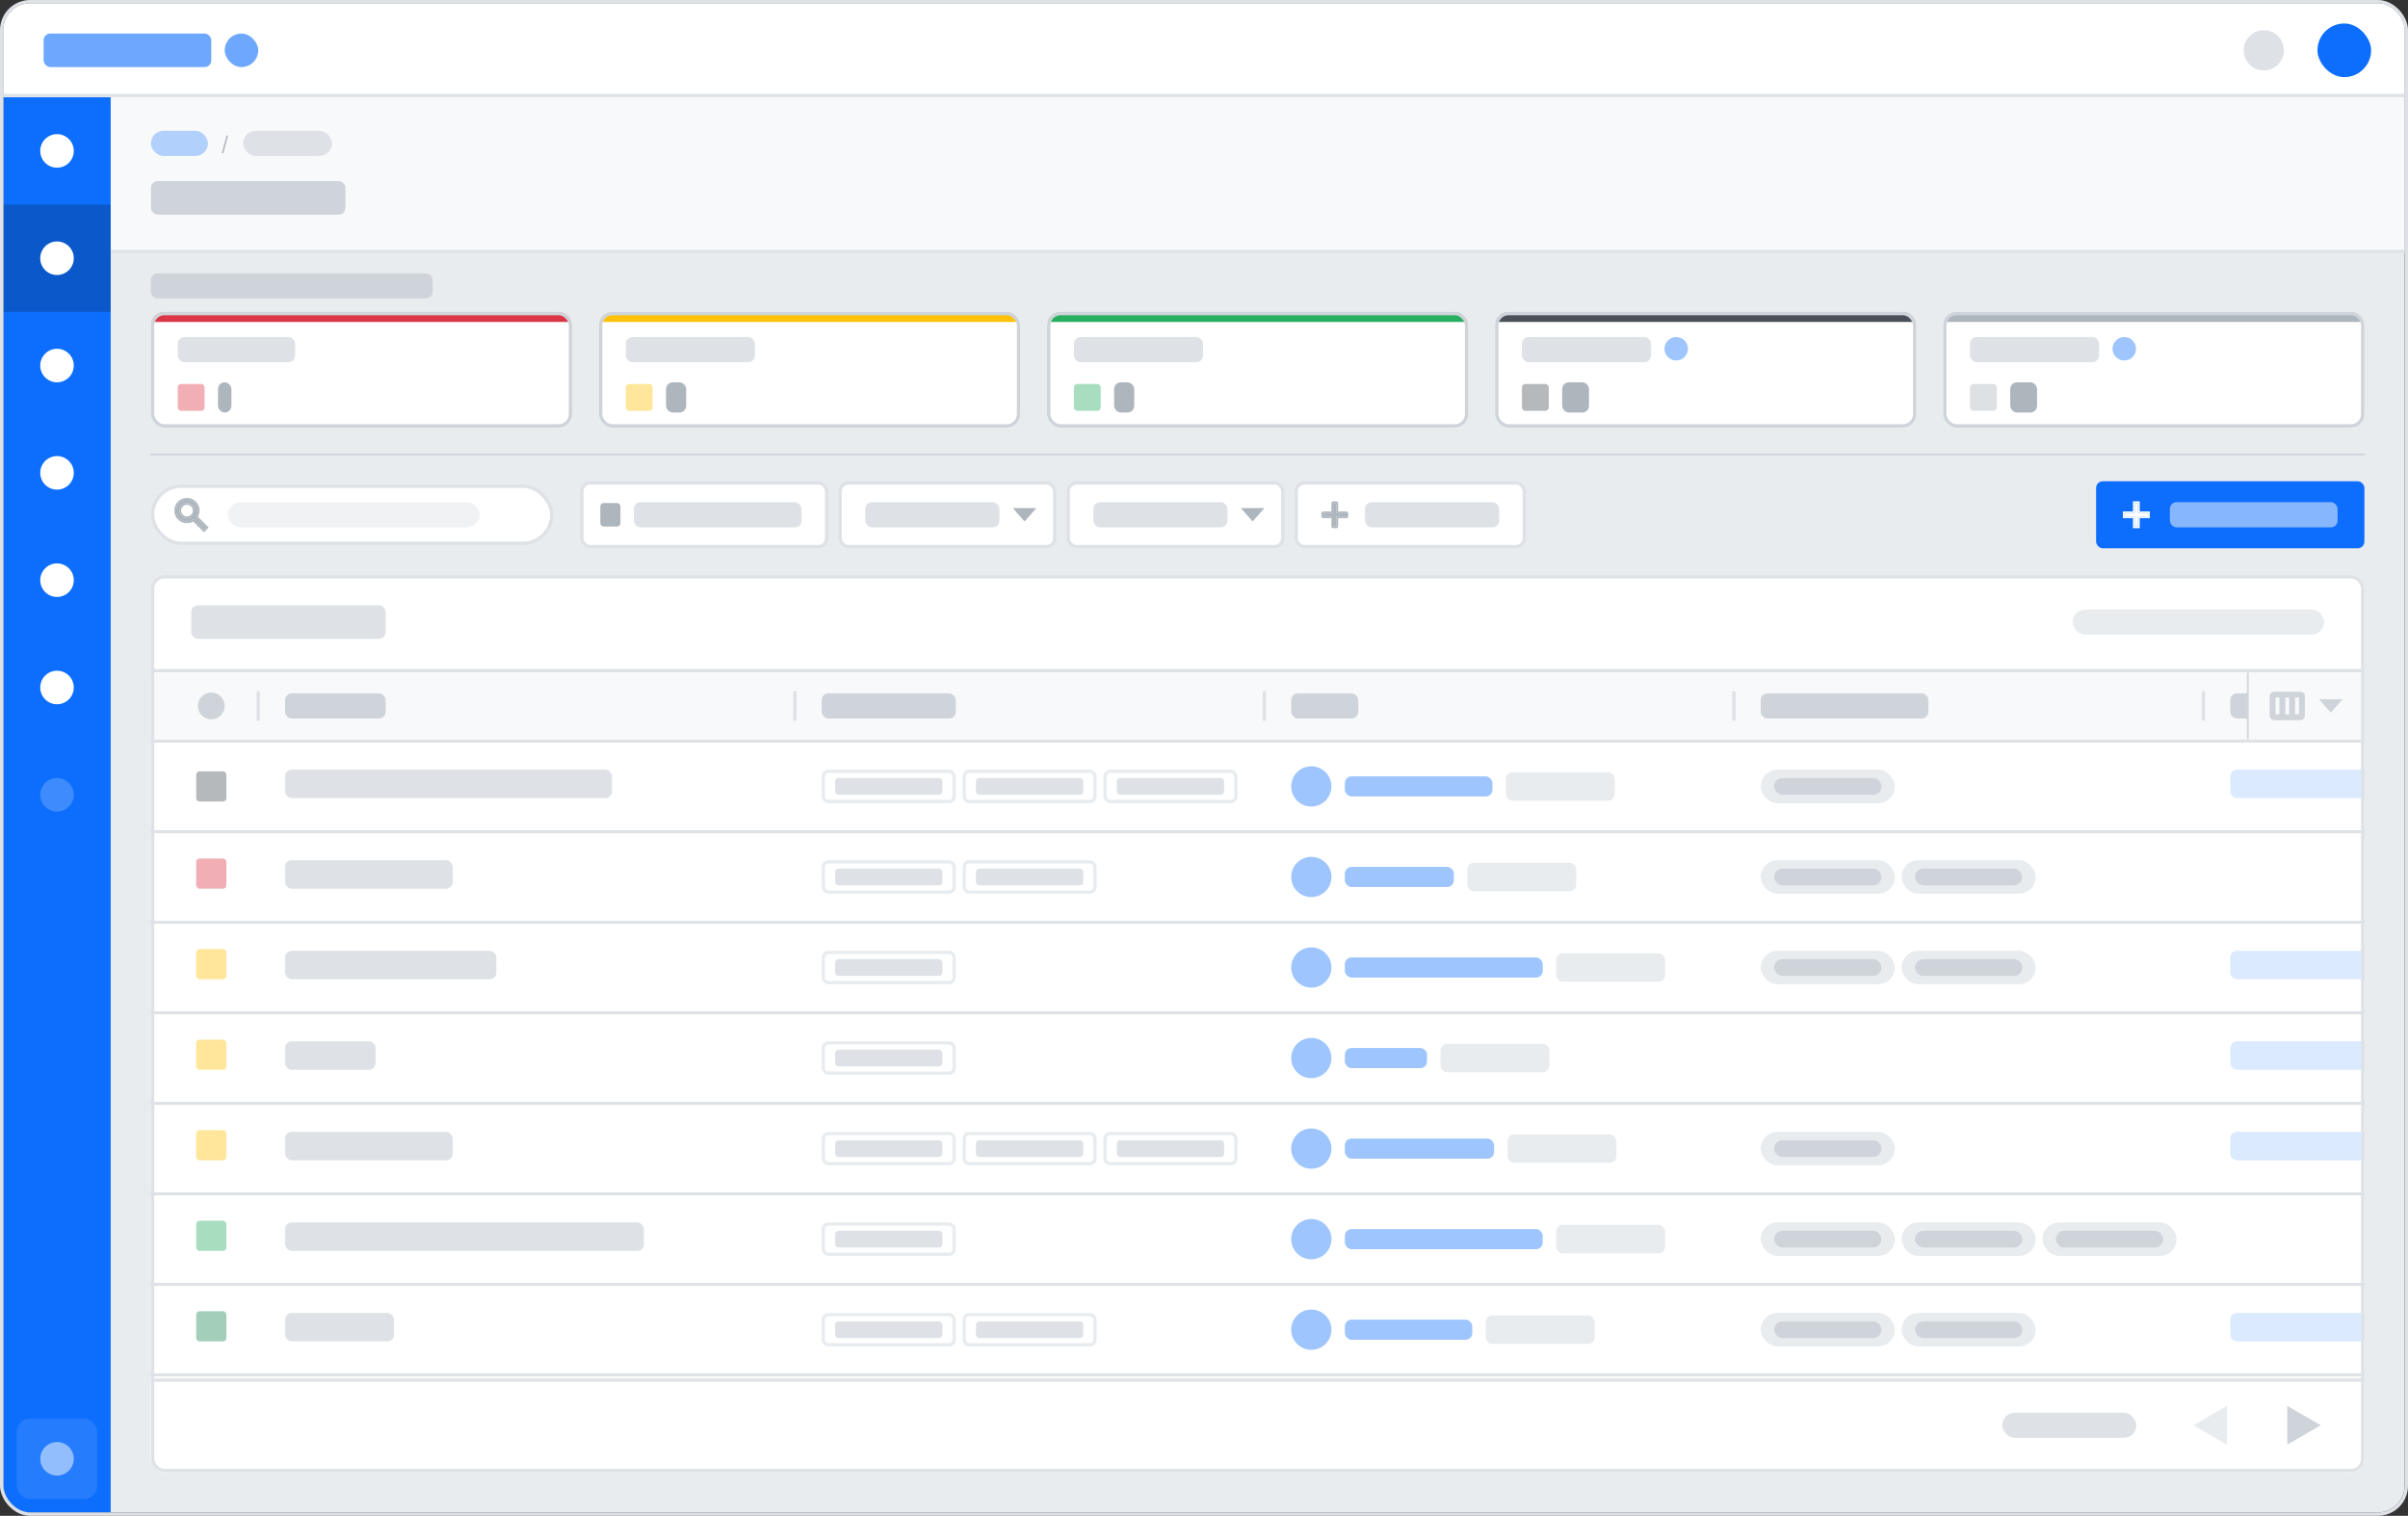 <svg xmlns="http://www.w3.org/2000/svg" width="1436" height="904" viewBox="0 0 1436 904" fill="none"><rect x="0" y="0" width="1436" height="904" fill="#333333" stroke="none"/><g clip-path="url(#clip0_72_10417)"><rect x="2" y="2" width="1432" height="900" rx="16" fill="#E9ECEF"></rect><mask id="path-3-inside-1_72_10417" fill="white"><path d="M2 2H1434V58H2V2Z"></path></mask><path d="M2 2H1434V58H2V2Z" fill="white"></path><path d="M1434 56H2V60H1434V56Z" fill="#DEE2E6" mask="url(#path-3-inside-1_72_10417)"></path><g opacity="0.6"><rect x="26" y="20" width="100" height="20" rx="4" fill="#0D6EFD"></rect><rect x="134" y="20" width="20" height="20" rx="10" fill="#0D6EFD"></rect></g><circle cx="1350" cy="30" r="12" fill="#DEE2E6"></circle><rect x="1378" y="14" width="40" height="32" rx="4" fill="white"></rect><rect x="1382" y="14" width="32" height="32" rx="16" fill="#0D6EFD"></rect><g clip-path="url(#clip1_72_10417)"><rect x="90" y="343" width="1320" height="535" rx="8" fill="#DEE2E6"></rect><rect width="1320" height="56" transform="translate(90 343)" fill="white"></rect><rect x="114" y="361" width="116" height="20" rx="4" fill="#DEE2E6"></rect><rect x="1236" y="363.5" width="150" height="15" rx="7.5" fill="#E9ECEF"></rect><rect width="1250" height="40" transform="translate(90 401)" fill="#F8F9FA"></rect><rect width="64" height="40" transform="translate(90 401)" fill="#F8F9FA"></rect><circle cx="126" cy="421" r="8" fill="#CED4DA"></circle><rect width="320" height="40" transform="translate(154 401)" fill="#F8F9FA"></rect><path d="M154 413L154 429" stroke="#DEE2E6" stroke-width="2" stroke-linecap="round"></path><rect x="170" y="413.5" width="60" height="15" rx="4" fill="#CED4DA"></rect><rect width="280" height="40" transform="translate(474 401)" fill="#F8F9FA"></rect><path d="M474 413L474 429" stroke="#DEE2E6" stroke-width="2" stroke-linecap="round"></path><rect x="490" y="413.5" width="80" height="15" rx="4" fill="#CED4DA"></rect><rect width="280" height="40" transform="translate(754 401)" fill="#F8F9FA"></rect><path d="M754 413L754 429" stroke="#DEE2E6" stroke-width="2" stroke-linecap="round"></path><rect x="770" y="413.5" width="40" height="15" rx="4" fill="#CED4DA"></rect><rect width="280" height="40" transform="translate(1034 401)" fill="#F8F9FA"></rect><path d="M1034 413L1034 429" stroke="#DEE2E6" stroke-width="2" stroke-linecap="round"></path><rect x="1050" y="413.5" width="100" height="15" rx="4" fill="#CED4DA"></rect><rect width="280" height="40" transform="translate(1314 401)" fill="#F8F9FA"></rect><path d="M1314 413L1314 429" stroke="#DEE2E6" stroke-width="2" stroke-linecap="round"></path><rect x="1330" y="413.5" width="53" height="15" rx="4" fill="#CED4DA"></rect><g clip-path="url(#clip2_72_10417)"><mask id="path-25-inside-2_72_10417" fill="white"><path d="M1340 401H1410V441H1340V401Z"></path></mask><path d="M1340 401H1410V441H1340V401Z" fill="#F8F9FA"></path><path d="M1340 413L1340 429" stroke="#CED4DA" stroke-linecap="round"></path><mask id="mask0_72_10417" style="mask-type:alpha" maskUnits="userSpaceOnUse" x="1352" y="409" width="24" height="24"><rect x="1352" y="409" width="24" height="24" fill="#D9D9D9"></rect></mask><g mask="url(#mask0_72_10417)"><path d="M1359.84 415.5V426.5H1356.5V415.5H1359.84ZM1365.66 415.5V426.5H1362.34V415.5H1365.66ZM1371.5 415.5V426.5H1368.16V415.5H1371.5ZM1354.67 428.329C1355.12 428.774 1355.67 429 1356.31 429H1371.69C1372.33 429 1372.88 428.774 1373.33 428.329C1373.77 427.883 1374 427.327 1374 426.692V415.308C1374 414.673 1373.77 414.117 1373.33 413.671C1372.88 413.226 1372.33 413 1371.69 413H1356.31C1355.67 413 1355.12 413.226 1354.67 413.671C1354.23 414.117 1354 414.673 1354 415.308V426.692C1354 427.327 1354.23 427.883 1354.67 428.329Z" fill="#CED4DA" stroke="#CED4DA"></path></g><path d="M1390 425L1383 417L1397 417L1390 425Z" fill="#CED4DA"></path></g><path d="M1341 441V401H1339V441H1341Z" fill="#CED4DA" mask="url(#path-25-inside-2_72_10417)"></path><rect width="1320" height="52" transform="translate(90 443)" fill="white"></rect><rect width="64" height="52" transform="translate(90 443)" fill="white"></rect><rect opacity="0.4" x="117" y="460" width="18" height="18" rx="2" fill="#495057"></rect><rect width="320" height="52" transform="translate(154 443)" fill="white"></rect><rect x="170" y="459" width="195" height="17" rx="4" fill="#DEE2E6"></rect><rect width="280" height="52" transform="translate(474 443)" fill="white"></rect><rect x="491" y="460" width="78" height="18" rx="3" stroke="#E9ECEF" stroke-width="2"></rect><rect x="498" y="464" width="64" height="10" rx="2" fill="#DEE2E6"></rect><rect x="575" y="460" width="78" height="18" rx="3" stroke="#E9ECEF" stroke-width="2"></rect><rect x="582" y="464" width="64" height="10" rx="2" fill="#DEE2E6"></rect><rect x="659" y="460" width="78" height="18" rx="3" stroke="#E9ECEF" stroke-width="2"></rect><rect x="666" y="464" width="64" height="10" rx="2" fill="#DEE2E6"></rect><rect width="280" height="52" transform="translate(754 443)" fill="white"></rect><circle opacity="0.4" cx="782" cy="469" r="12" fill="#0D6EFD"></circle><rect opacity="0.4" x="802" y="463" width="88" height="12" rx="4" fill="#0D6EFD"></rect><rect x="898" y="460.5" width="65" height="17" rx="4" fill="#E9ECEF"></rect><rect width="280" height="52" transform="translate(1034 443)" fill="white"></rect><rect x="1050" y="459" width="80" height="20" rx="10" fill="#E9ECEF"></rect><rect x="1058" y="464" width="64" height="10" rx="5" fill="#CED4DA"></rect><rect width="280" height="52" transform="translate(1314 443)" fill="white"></rect><rect opacity="0.3" x="1330" y="459" width="100" height="17" rx="4" fill="#86B7FE"></rect><rect width="1320" height="52" transform="translate(90 497)" fill="white"></rect><rect width="64" height="52" transform="translate(90 497)" fill="white"></rect><rect opacity="0.4" x="117" y="512" width="18" height="18" rx="2" fill="#DC3545"></rect><rect width="320" height="52" transform="translate(154 497)" fill="white"></rect><rect x="170" y="513" width="100" height="17" rx="4" fill="#DEE2E6"></rect><rect width="280" height="52" transform="translate(474 497)" fill="white"></rect><rect x="491" y="514" width="78" height="18" rx="3" stroke="#E9ECEF" stroke-width="2"></rect><rect x="498" y="518" width="64" height="10" rx="2" fill="#DEE2E6"></rect><rect x="575" y="514" width="78" height="18" rx="3" stroke="#E9ECEF" stroke-width="2"></rect><rect x="582" y="518" width="64" height="10" rx="2" fill="#DEE2E6"></rect><rect width="280" height="52" transform="translate(754 497)" fill="white"></rect><circle opacity="0.4" cx="782" cy="523" r="12" fill="#0D6EFD"></circle><rect opacity="0.4" x="802" y="517" width="65" height="12" rx="4" fill="#0D6EFD"></rect><rect x="875" y="514.5" width="65" height="17" rx="4" fill="#E9ECEF"></rect><rect width="280" height="52" transform="translate(1034 497)" fill="white"></rect><rect x="1050" y="513" width="80" height="20" rx="10" fill="#E9ECEF"></rect><rect x="1058" y="518" width="64" height="10" rx="5" fill="#CED4DA"></rect><rect x="1134" y="513" width="80" height="20" rx="10" fill="#E9ECEF"></rect><rect x="1142" y="518" width="64" height="10" rx="5" fill="#CED4DA"></rect><rect width="280" height="52" transform="translate(1314 497)" fill="white"></rect><rect width="1320" height="52" transform="translate(90 551)" fill="white"></rect><rect width="64" height="52" transform="translate(90 551)" fill="white"></rect><rect opacity="0.4" x="117" y="566" width="18" height="18" rx="2" fill="#FFC107"></rect><rect width="320" height="52" transform="translate(154 551)" fill="white"></rect><rect x="170" y="567" width="126" height="17" rx="4" fill="#DEE2E6"></rect><rect width="280" height="52" transform="translate(474 551)" fill="white"></rect><rect x="491" y="568" width="78" height="18" rx="3" stroke="#E9ECEF" stroke-width="2"></rect><rect x="498" y="572" width="64" height="10" rx="2" fill="#DEE2E6"></rect><rect width="280" height="52" transform="translate(754 551)" fill="white"></rect><circle opacity="0.4" cx="782" cy="577" r="12" fill="#0D6EFD"></circle><rect opacity="0.4" x="802" y="571" width="118" height="12" rx="4" fill="#0D6EFD"></rect><rect x="928" y="568.5" width="65" height="17" rx="4" fill="#E9ECEF"></rect><rect width="280" height="52" transform="translate(1034 551)" fill="white"></rect><rect x="1050" y="567" width="80" height="20" rx="10" fill="#E9ECEF"></rect><rect x="1058" y="572" width="64" height="10" rx="5" fill="#CED4DA"></rect><rect x="1134" y="567" width="80" height="20" rx="10" fill="#E9ECEF"></rect><rect x="1142" y="572" width="64" height="10" rx="5" fill="#CED4DA"></rect><rect width="280" height="52" transform="translate(1314 551)" fill="white"></rect><rect opacity="0.3" x="1330" y="567" width="100" height="17" rx="4" fill="#86B7FE"></rect><rect width="1320" height="52" transform="translate(90 605)" fill="white"></rect><rect width="64" height="52" transform="translate(90 605)" fill="white"></rect><rect opacity="0.4" x="117" y="620" width="18" height="18" rx="2" fill="#FFC107"></rect><rect width="320" height="52" transform="translate(154 605)" fill="white"></rect><rect x="170" y="621" width="54" height="17" rx="4" fill="#DEE2E6"></rect><rect width="280" height="52" transform="translate(474 605)" fill="white"></rect><rect x="491" y="622" width="78" height="18" rx="3" stroke="#E9ECEF" stroke-width="2"></rect><rect x="498" y="626" width="64" height="10" rx="2" fill="#DEE2E6"></rect><rect width="280" height="52" transform="translate(754 605)" fill="white"></rect><circle opacity="0.4" cx="782" cy="631" r="12" fill="#0D6EFD"></circle><rect opacity="0.4" x="802" y="625" width="49" height="12" rx="4" fill="#0D6EFD"></rect><rect x="859" y="622.5" width="65" height="17" rx="4" fill="#E9ECEF"></rect><rect width="280" height="52" transform="translate(1034 605)" fill="white"></rect><rect width="280" height="52" transform="translate(1314 605)" fill="white"></rect><rect opacity="0.3" x="1330" y="621" width="100" height="17" rx="4" fill="#86B7FE"></rect><rect width="1320" height="52" transform="translate(90 659)" fill="white"></rect><rect width="64" height="52" transform="translate(90 659)" fill="white"></rect><rect opacity="0.4" x="117" y="674" width="18" height="18" rx="2" fill="#FFC107"></rect><rect width="320" height="52" transform="translate(154 659)" fill="white"></rect><rect x="170" y="675" width="100" height="17" rx="4" fill="#DEE2E6"></rect><rect width="280" height="52" transform="translate(474 659)" fill="white"></rect><rect x="491" y="676" width="78" height="18" rx="3" stroke="#E9ECEF" stroke-width="2"></rect><rect x="498" y="680" width="64" height="10" rx="2" fill="#DEE2E6"></rect><rect x="575" y="676" width="78" height="18" rx="3" stroke="#E9ECEF" stroke-width="2"></rect><rect x="582" y="680" width="64" height="10" rx="2" fill="#DEE2E6"></rect><rect x="659" y="676" width="78" height="18" rx="3" stroke="#E9ECEF" stroke-width="2"></rect><rect x="666" y="680" width="64" height="10" rx="2" fill="#DEE2E6"></rect><rect width="280" height="52" transform="translate(754 659)" fill="white"></rect><circle opacity="0.4" cx="782" cy="685" r="12" fill="#0D6EFD"></circle><rect opacity="0.4" x="802" y="679" width="89" height="12" rx="4" fill="#0D6EFD"></rect><rect x="899" y="676.5" width="65" height="17" rx="4" fill="#E9ECEF"></rect><rect width="280" height="52" transform="translate(1034 659)" fill="white"></rect><rect x="1050" y="675" width="80" height="20" rx="10" fill="#E9ECEF"></rect><rect x="1058" y="680" width="64" height="10" rx="5" fill="#CED4DA"></rect><rect width="280" height="52" transform="translate(1314 659)" fill="white"></rect><rect opacity="0.3" x="1330" y="675" width="100" height="17" rx="4" fill="#86B7FE"></rect><rect width="1320" height="52" transform="translate(90 713)" fill="white"></rect><rect width="64" height="52" transform="translate(90 713)" fill="white"></rect><rect opacity="0.4" x="117" y="728" width="18" height="18" rx="2" fill="#27AE60"></rect><rect width="320" height="52" transform="translate(154 713)" fill="white"></rect><rect x="170" y="729" width="214" height="17" rx="4" fill="#DEE2E6"></rect><rect width="280" height="52" transform="translate(474 713)" fill="white"></rect><rect x="491" y="730" width="78" height="18" rx="3" stroke="#E9ECEF" stroke-width="2"></rect><rect x="498" y="734" width="64" height="10" rx="2" fill="#DEE2E6"></rect><rect width="280" height="52" transform="translate(754 713)" fill="white"></rect><circle opacity="0.4" cx="782" cy="739" r="12" fill="#0D6EFD"></circle><rect opacity="0.4" x="802" y="733" width="118" height="12" rx="4" fill="#0D6EFD"></rect><rect x="928" y="730.5" width="65" height="17" rx="4" fill="#E9ECEF"></rect><rect width="280" height="52" transform="translate(1034 713)" fill="white"></rect><rect x="1050" y="729" width="80" height="20" rx="10" fill="#E9ECEF"></rect><rect x="1058" y="734" width="64" height="10" rx="5" fill="#CED4DA"></rect><rect x="1134" y="729" width="80" height="20" rx="10" fill="#E9ECEF"></rect><rect x="1142" y="734" width="64" height="10" rx="5" fill="#CED4DA"></rect><rect x="1218" y="729" width="80" height="20" rx="10" fill="#E9ECEF"></rect><rect x="1226" y="734" width="64" height="10" rx="5" fill="#CED4DA"></rect><rect width="280" height="52" transform="translate(1314 713)" fill="white"></rect><rect width="1320" height="52" transform="translate(90 767)" fill="white"></rect><rect width="64" height="52" transform="translate(90 767)" fill="white"></rect><rect opacity="0.4" x="117" y="782" width="18" height="18" rx="2" fill="#198754"></rect><rect width="320" height="52" transform="translate(154 767)" fill="white"></rect><rect x="170" y="783" width="65" height="17" rx="4" fill="#DEE2E6"></rect><rect width="280" height="52" transform="translate(474 767)" fill="white"></rect><rect x="491" y="784" width="78" height="18" rx="3" stroke="#E9ECEF" stroke-width="2"></rect><rect x="498" y="788" width="64" height="10" rx="2" fill="#DEE2E6"></rect><rect x="575" y="784" width="78" height="18" rx="3" stroke="#E9ECEF" stroke-width="2"></rect><rect x="582" y="788" width="64" height="10" rx="2" fill="#DEE2E6"></rect><rect width="280" height="52" transform="translate(754 767)" fill="white"></rect><circle opacity="0.4" cx="782" cy="793" r="12" fill="#0D6EFD"></circle><rect opacity="0.4" x="802" y="787" width="76" height="12" rx="4" fill="#0D6EFD"></rect><rect x="886" y="784.5" width="65" height="17" rx="4" fill="#E9ECEF"></rect><rect width="280" height="52" transform="translate(1034 767)" fill="white"></rect><rect x="1050" y="783" width="80" height="20" rx="10" fill="#E9ECEF"></rect><rect x="1058" y="788" width="64" height="10" rx="5" fill="#CED4DA"></rect><rect x="1134" y="783" width="80" height="20" rx="10" fill="#E9ECEF"></rect><rect x="1142" y="788" width="64" height="10" rx="5" fill="#CED4DA"></rect><rect width="280" height="52" transform="translate(1314 767)" fill="white"></rect><rect opacity="0.3" x="1330" y="783" width="100" height="17" rx="4" fill="#86B7FE"></rect><rect width="1320" height="52" transform="translate(90 821)" fill="white"></rect><rect width="64" height="52" transform="translate(90 821)" fill="white"></rect><g opacity="0.4"><path d="M126 835L137.547 855H114.453L126 835Z" fill="#FFC107"></path></g><rect width="320" height="52" transform="translate(154 821)" fill="white"></rect><rect x="170" y="837" width="214" height="17" rx="4" fill="#DEE2E6"></rect><rect width="280" height="52" transform="translate(474 821)" fill="white"></rect><rect x="491" y="838" width="78" height="18" rx="3" stroke="#E9ECEF" stroke-width="2"></rect><rect x="498" y="842" width="64" height="10" rx="2" fill="#DEE2E6"></rect><rect x="575" y="838" width="78" height="18" rx="3" stroke="#E9ECEF" stroke-width="2"></rect><rect x="582" y="842" width="64" height="10" rx="2" fill="#DEE2E6"></rect><rect x="659" y="838" width="78" height="18" rx="3" stroke="#E9ECEF" stroke-width="2"></rect><rect x="666" y="842" width="64" height="10" rx="2" fill="#DEE2E6"></rect><rect width="280" height="52" transform="translate(754 821)" fill="white"></rect><rect x="770" y="837" width="65" height="17" rx="4" fill="#E9ECEF"></rect><rect width="280" height="52" transform="translate(1034 821)" fill="white"></rect><rect x="1050" y="837" width="80" height="20" rx="10" fill="#E9ECEF"></rect><rect x="1058" y="842" width="64" height="10" rx="5" fill="#CED4DA"></rect><rect width="280" height="52" transform="translate(1314 821)" fill="white"></rect><rect width="1320" height="52" transform="translate(90 875)" fill="white"></rect><rect width="64" height="52" transform="translate(90 875)" fill="white"></rect><rect width="320" height="52" transform="translate(154 875)" fill="white"></rect><rect width="280" height="52" transform="translate(474 875)" fill="white"></rect><rect width="280" height="52" transform="translate(754 875)" fill="white"></rect><rect width="280" height="52" transform="translate(1034 875)" fill="white"></rect><rect width="280" height="52" transform="translate(1314 875)" fill="white"></rect><mask id="path-130-inside-3_72_10417" fill="white"><path d="M90 822H1410V878H90V822Z"></path></mask><path d="M90 822H1410V878H90V822Z" fill="white"></path><path d="M90 824H1410V820H90V824Z" fill="#DEE2E6" mask="url(#path-130-inside-3_72_10417)"></path><rect x="1194" y="842.5" width="80" height="15" rx="7.5" fill="#DEE2E6"></rect><path d="M1308 850L1328 838.453L1328 861.547L1308 850Z" fill="#E9ECEF"></path><path d="M1384 850L1364 861.547L1364 838.453L1384 850Z" fill="#CED4DA"></path></g><rect x="91" y="344" width="1318" height="533" rx="7" stroke="#DEE2E6" stroke-width="2"></rect><rect x="91" y="290" width="238" height="34" rx="17" fill="white"></rect><rect x="91" y="290" width="238" height="34" rx="17" stroke="#DEE2E6" stroke-width="2"></rect><mask id="mask1_72_10417" style="mask-type:alpha" maskUnits="userSpaceOnUse" x="102" y="295" width="24" height="24"><rect x="102" y="295" width="24" height="24" fill="#D9D9D9"></rect></mask><g mask="url(#mask1_72_10417)"><path d="M121.6 316L115.3 309.7C114.8 310.1 114.225 310.417 113.575 310.65C112.925 310.883 112.233 311 111.5 311C109.683 311 108.146 310.371 106.888 309.113C105.629 307.854 105 306.317 105 304.5C105 302.683 105.629 301.146 106.888 299.887C108.146 298.629 109.683 298 111.5 298C113.317 298 114.854 298.629 116.113 299.887C117.371 301.146 118 302.683 118 304.5C118 305.233 117.883 305.925 117.65 306.575C117.417 307.225 117.1 307.8 116.7 308.3L123 314.6L121.6 316ZM111.5 309C112.75 309 113.813 308.563 114.688 307.688C115.563 306.813 116 305.75 116 304.5C116 303.25 115.563 302.187 114.688 301.312C113.813 300.437 112.75 300 111.5 300C110.25 300 109.187 300.437 108.312 301.312C107.437 302.187 107 303.25 107 304.5C107 305.75 107.437 306.813 108.312 307.688C109.187 308.563 110.25 309 111.5 309Z" fill="#ADB5BD"></path><path d="M121.246 316.354L121.6 316.707L121.954 316.354L123.354 314.954L123.707 314.6L123.354 314.246L117.358 308.251C117.67 307.795 117.924 307.292 118.121 306.744C118.375 306.036 118.5 305.287 118.5 304.5C118.5 302.554 117.821 300.888 116.467 299.534L116.466 299.533C115.112 298.179 113.446 297.5 111.5 297.5C109.554 297.5 107.888 298.179 106.534 299.533C105.18 300.888 104.5 302.554 104.5 304.5C104.5 306.446 105.18 308.112 106.534 309.467C107.888 310.821 109.554 311.5 111.5 311.5C112.287 311.5 113.036 311.375 113.744 311.121C114.292 310.924 114.795 310.67 115.251 310.358L121.246 316.354ZM114.334 307.334C113.554 308.114 112.619 308.5 111.5 308.5C110.381 308.5 109.446 308.114 108.665 307.334C107.886 306.554 107.5 305.619 107.5 304.5C107.5 303.381 107.886 302.446 108.666 301.666C109.446 300.886 110.381 300.5 111.5 300.5C112.619 300.5 113.554 300.886 114.334 301.665C115.114 302.446 115.5 303.381 115.5 304.5C115.5 305.619 115.114 306.554 114.334 307.334Z" stroke="#ADB5BD"></path></g><rect x="136" y="299.5" width="150" height="15" rx="7.5" fill="#F0F2F4"></rect><rect x="347" y="288" width="146" height="38" rx="5" fill="white"></rect><rect x="347" y="288" width="146" height="38" rx="5" stroke="#DEE2E6" stroke-width="2"></rect><rect x="358" y="300" width="12" height="14" rx="2" fill="#ADB5BD"></rect><rect x="378" y="299.5" width="100" height="15" rx="4" fill="#DEE2E6"></rect><rect x="501" y="288" width="128" height="38" rx="5" fill="white"></rect><rect x="501" y="288" width="128" height="38" rx="5" stroke="#DEE2E6" stroke-width="2"></rect><rect x="516" y="299.5" width="80" height="15" rx="4" fill="#DEE2E6"></rect><path d="M611 311L604 303L618 303L611 311Z" fill="#ADB5BD"></path><rect x="637" y="288" width="128" height="38" rx="5" fill="white"></rect><rect x="637" y="288" width="128" height="38" rx="5" stroke="#DEE2E6" stroke-width="2"></rect><rect x="652" y="299.5" width="80" height="15" rx="4" fill="#DEE2E6"></rect><path d="M747 311L740 303L754 303L747 311Z" fill="#ADB5BD"></path><rect x="773" y="288" width="136" height="38" rx="5" fill="white"></rect><rect x="773" y="288" width="136" height="38" rx="5" stroke="#DEE2E6" stroke-width="2"></rect><mask id="mask2_72_10417" style="mask-type:alpha" maskUnits="userSpaceOnUse" x="784" y="295" width="24" height="24"><rect x="784" y="295" width="24" height="24" fill="#D9D9D9"></rect></mask><g mask="url(#mask2_72_10417)"><path d="M795 314V308H789V306H795V300H797V306H803V308H797V314H795Z" fill="#ADB5BD"></path><path d="M794.5 314C794.5 314.276 794.724 314.5 795 314.5H797C797.276 314.5 797.5 314.276 797.5 314V308.5H803C803.276 308.5 803.5 308.276 803.5 308V306C803.5 305.724 803.276 305.5 803 305.5H797.5V300C797.5 299.724 797.276 299.5 797 299.5H795C794.724 299.5 794.5 299.724 794.5 300V305.5H789C788.724 305.5 788.5 305.724 788.5 306V308C788.5 308.276 788.724 308.5 789 308.5H794.5V314Z" stroke="#ADB5BD"></path></g><rect x="814" y="299.5" width="80" height="15" rx="4" fill="#DEE2E6"></rect><rect x="1250" y="287" width="160" height="40" rx="4" fill="#0D6EFD"></rect><mask id="mask3_72_10417" style="mask-type:alpha" maskUnits="userSpaceOnUse" x="1262" y="295" width="24" height="24"><rect x="1262" y="295" width="24" height="24" fill="#D9D9D9"></rect></mask><g mask="url(#mask3_72_10417)"><path d="M1273 314V308H1267V306H1273V300H1275V306H1281V308H1275V314H1273Z" fill="white"></path><path d="M1272.5 314V314.5H1273H1275H1275.5V314V308.5H1281H1281.5V308V306V305.5H1281H1275.5V300V299.5H1275H1273H1272.5V300V305.5H1267H1266.5V306V308V308.5H1267H1272.5V314Z" stroke="white"></path></g><rect opacity="0.5" x="1294" y="299.5" width="100" height="15" rx="4" fill="white"></rect><path d="M90 271H1410" stroke="#CED4DA" stroke-linecap="round"></path><rect x="90" y="163" width="168" height="15" rx="4" fill="#CED4DA"></rect><g clip-path="url(#clip3_72_10417)"><rect x="90" y="186" width="251.2" height="69" rx="8" fill="white"></rect><mask id="path-163-inside-4_72_10417" fill="white"><path d="M90 186H341.2V255H90V186Z"></path></mask><path d="M90 192H341.2V180H90V192Z" fill="#DC3545" mask="url(#path-163-inside-4_72_10417)"></path><rect x="106" y="201" width="70" height="15" rx="4" fill="#DEE2E6"></rect><rect opacity="0.4" x="106" y="229" width="16" height="16" rx="2" fill="#DC3545"></rect><rect x="130" y="228" width="8" height="18" rx="4" fill="#ADB5BD"></rect></g><rect x="91" y="187" width="249.2" height="67" rx="7" stroke="#CED4DA" stroke-width="2"></rect><g clip-path="url(#clip4_72_10417)"><rect x="357.2" y="186" width="251.2" height="69" rx="8" fill="white"></rect><mask id="path-170-inside-5_72_10417" fill="white"><path d="M357.2 186H608.4V255H357.2V186Z"></path></mask><path d="M357.2 192H608.4V180H357.2V192Z" fill="#FFC107" mask="url(#path-170-inside-5_72_10417)"></path><rect x="373.2" y="201" width="77" height="15" rx="4" fill="#DEE2E6"></rect><rect opacity="0.4" x="373.2" y="229" width="16" height="16" rx="2" fill="#FFC107"></rect><rect x="397.2" y="228" width="12" height="18" rx="4" fill="#ADB5BD"></rect></g><rect x="358.2" y="187" width="249.2" height="67" rx="7" stroke="#CED4DA" stroke-width="2"></rect><g clip-path="url(#clip5_72_10417)"><rect x="624.4" y="186" width="251.2" height="69" rx="8" fill="white"></rect><mask id="path-177-inside-6_72_10417" fill="white"><path d="M624.4 186H875.6V255H624.4V186Z"></path></mask><path d="M624.4 192H875.6V180H624.4V192Z" fill="#27AE60" mask="url(#path-177-inside-6_72_10417)"></path><rect x="640.4" y="201" width="77" height="15" rx="4" fill="#DEE2E6"></rect><rect opacity="0.4" x="640.4" y="229" width="16" height="16" rx="2" fill="#27AE60"></rect><rect x="664.4" y="228" width="12" height="18" rx="4" fill="#ADB5BD"></rect></g><rect x="625.4" y="187" width="249.2" height="67" rx="7" stroke="#CED4DA" stroke-width="2"></rect><g clip-path="url(#clip6_72_10417)"><rect x="891.6" y="186" width="251.2" height="69" rx="8" fill="white"></rect><mask id="path-184-inside-7_72_10417" fill="white"><path d="M891.6 186H1142.8V255H891.6V186Z"></path></mask><path d="M891.6 192H1142.8V180H891.6V192Z" fill="#495057" mask="url(#path-184-inside-7_72_10417)"></path><rect x="907.6" y="201" width="77" height="15" rx="4" fill="#DEE2E6"></rect><circle opacity="0.4" cx="999.6" cy="208" r="7" fill="#0D6EFD"></circle><rect opacity="0.4" x="907.6" y="229" width="16" height="16" rx="2" fill="#495057"></rect><rect x="931.6" y="228" width="16" height="18" rx="4" fill="#ADB5BD"></rect></g><rect x="892.6" y="187" width="249.2" height="67" rx="7" stroke="#CED4DA" stroke-width="2"></rect><g clip-path="url(#clip7_72_10417)"><rect x="1158.8" y="186" width="251.2" height="69" rx="8" fill="white"></rect><mask id="path-192-inside-8_72_10417" fill="white"><path d="M1158.8 186H1410V255H1158.8V186Z"></path></mask><path d="M1158.8 192H1410V180H1158.8V192Z" fill="#ADB5BD" mask="url(#path-192-inside-8_72_10417)"></path><rect x="1174.8" y="201" width="77" height="15" rx="4" fill="#DEE2E6"></rect><circle opacity="0.4" cx="1266.8" cy="208" r="7" fill="#0D6EFD"></circle><rect opacity="0.4" x="1174.8" y="229" width="16" height="16" rx="2" fill="#ADB5BD"></rect><rect x="1198.8" y="228" width="16" height="18" rx="4" fill="#ADB5BD"></rect></g><rect x="1159.8" y="187" width="249.2" height="67" rx="7" stroke="#CED4DA" stroke-width="2"></rect><mask id="path-198-inside-9_72_10417" fill="white"><path d="M66 58H1434V151H66V58Z"></path></mask><path d="M66 58H1434V151H66V58Z" fill="#F8F9FA"></path><path d="M1434 149H66V153H1434V149Z" fill="#DEE2E6" mask="url(#path-198-inside-9_72_10417)"></path><rect x="90" y="78" width="34" height="15" rx="7.5" fill="#0D6EFD" fill-opacity="0.3"></rect><path d="M136.006 80.864L133.193 91.312H132.273L135.085 80.864H136.006Z" fill="#ADB5BD"></path><rect x="145" y="78" width="53" height="15" rx="7.5" fill="#DEE2E6"></rect><rect x="90" y="108" width="116" height="20" rx="4" fill="#CED4DA"></rect><rect width="64" height="844" transform="translate(2 58)" fill="#0D6EFD"></rect><mask id="mask4_72_10417" style="mask-type:alpha" maskUnits="userSpaceOnUse" x="22" y="78" width="24" height="24"><rect x="22" y="78" width="24" height="24" fill="#D9D9D9"></rect></mask><g mask="url(#mask4_72_10417)"><path d="M34 100C32.617 100 31.317 99.737 30.1 99.213C28.883 98.688 27.825 97.975 26.925 97.075C26.025 96.175 25.312 95.117 24.788 93.9C24.262 92.683 24 91.383 24 90C24 88.617 24.262 87.317 24.788 86.1C25.312 84.883 26.025 83.825 26.925 82.925C27.825 82.025 28.883 81.312 30.1 80.787C31.317 80.263 32.617 80 34 80C35.383 80 36.683 80.263 37.9 80.787C39.117 81.312 40.175 82.025 41.075 82.925C41.975 83.825 42.688 84.883 43.212 86.1C43.737 87.317 44 88.617 44 90C44 91.383 43.737 92.683 43.212 93.9C42.688 95.117 41.975 96.175 41.075 97.075C40.175 97.975 39.117 98.688 37.9 99.213C36.683 99.737 35.383 100 34 100Z" fill="white"></path></g><rect width="64" height="64" transform="translate(2 122)" fill="black" fill-opacity="0.2"></rect><mask id="mask5_72_10417" style="mask-type:alpha" maskUnits="userSpaceOnUse" x="22" y="142" width="24" height="24"><rect x="22" y="142" width="24" height="24" fill="#D9D9D9"></rect></mask><g mask="url(#mask5_72_10417)"><path d="M34 164C32.617 164 31.317 163.737 30.1 163.212C28.883 162.688 27.825 161.975 26.925 161.075C26.025 160.175 25.312 159.117 24.788 157.9C24.262 156.683 24 155.383 24 154C24 152.617 24.262 151.317 24.788 150.1C25.312 148.883 26.025 147.825 26.925 146.925C27.825 146.025 28.883 145.312 30.1 144.788C31.317 144.262 32.617 144 34 144C35.383 144 36.683 144.262 37.9 144.788C39.117 145.312 40.175 146.025 41.075 146.925C41.975 147.825 42.688 148.883 43.212 150.1C43.737 151.317 44 152.617 44 154C44 155.383 43.737 156.683 43.212 157.9C42.688 159.117 41.975 160.175 41.075 161.075C40.175 161.975 39.117 162.688 37.9 163.212C36.683 163.737 35.383 164 34 164Z" fill="white"></path></g><mask id="mask6_72_10417" style="mask-type:alpha" maskUnits="userSpaceOnUse" x="22" y="206" width="24" height="24"><rect x="22" y="206" width="24" height="24" fill="#D9D9D9"></rect></mask><g mask="url(#mask6_72_10417)"><path d="M34 228C32.617 228 31.317 227.737 30.1 227.212C28.883 226.688 27.825 225.975 26.925 225.075C26.025 224.175 25.312 223.117 24.788 221.9C24.262 220.683 24 219.383 24 218C24 216.617 24.262 215.317 24.788 214.1C25.312 212.883 26.025 211.825 26.925 210.925C27.825 210.025 28.883 209.312 30.1 208.788C31.317 208.262 32.617 208 34 208C35.383 208 36.683 208.262 37.9 208.788C39.117 209.312 40.175 210.025 41.075 210.925C41.975 211.825 42.688 212.883 43.212 214.1C43.737 215.317 44 216.617 44 218C44 219.383 43.737 220.683 43.212 221.9C42.688 223.117 41.975 224.175 41.075 225.075C40.175 225.975 39.117 226.688 37.9 227.212C36.683 227.737 35.383 228 34 228Z" fill="white"></path></g><mask id="mask7_72_10417" style="mask-type:alpha" maskUnits="userSpaceOnUse" x="22" y="270" width="24" height="24"><rect x="22" y="270" width="24" height="24" fill="#D9D9D9"></rect></mask><g mask="url(#mask7_72_10417)"><path d="M34 292C32.617 292 31.317 291.737 30.1 291.212C28.883 290.688 27.825 289.975 26.925 289.075C26.025 288.175 25.312 287.117 24.788 285.9C24.262 284.683 24 283.383 24 282C24 280.617 24.262 279.317 24.788 278.1C25.312 276.883 26.025 275.825 26.925 274.925C27.825 274.025 28.883 273.312 30.1 272.788C31.317 272.262 32.617 272 34 272C35.383 272 36.683 272.262 37.9 272.788C39.117 273.312 40.175 274.025 41.075 274.925C41.975 275.825 42.688 276.883 43.212 278.1C43.737 279.317 44 280.617 44 282C44 283.383 43.737 284.683 43.212 285.9C42.688 287.117 41.975 288.175 41.075 289.075C40.175 289.975 39.117 290.688 37.9 291.212C36.683 291.737 35.383 292 34 292Z" fill="white"></path></g><mask id="mask8_72_10417" style="mask-type:alpha" maskUnits="userSpaceOnUse" x="22" y="334" width="24" height="24"><rect x="22" y="334" width="24" height="24" fill="#D9D9D9"></rect></mask><g mask="url(#mask8_72_10417)"><path d="M34 356C32.617 356 31.317 355.737 30.1 355.212C28.883 354.688 27.825 353.975 26.925 353.075C26.025 352.175 25.312 351.117 24.788 349.9C24.262 348.683 24 347.383 24 346C24 344.617 24.262 343.317 24.788 342.1C25.312 340.883 26.025 339.825 26.925 338.925C27.825 338.025 28.883 337.312 30.1 336.788C31.317 336.262 32.617 336 34 336C35.383 336 36.683 336.262 37.9 336.788C39.117 337.312 40.175 338.025 41.075 338.925C41.975 339.825 42.688 340.883 43.212 342.1C43.737 343.317 44 344.617 44 346C44 347.383 43.737 348.683 43.212 349.9C42.688 351.117 41.975 352.175 41.075 353.075C40.175 353.975 39.117 354.688 37.9 355.212C36.683 355.737 35.383 356 34 356Z" fill="white"></path></g><mask id="mask9_72_10417" style="mask-type:alpha" maskUnits="userSpaceOnUse" x="22" y="398" width="24" height="24"><rect x="22" y="398" width="24" height="24" fill="#D9D9D9"></rect></mask><g mask="url(#mask9_72_10417)"><path d="M34 420C32.617 420 31.317 419.737 30.1 419.212C28.883 418.688 27.825 417.975 26.925 417.075C26.025 416.175 25.312 415.117 24.788 413.9C24.262 412.683 24 411.383 24 410C24 408.617 24.262 407.317 24.788 406.1C25.312 404.883 26.025 403.825 26.925 402.925C27.825 402.025 28.883 401.312 30.1 400.788C31.317 400.262 32.617 400 34 400C35.383 400 36.683 400.262 37.9 400.788C39.117 401.312 40.175 402.025 41.075 402.925C41.975 403.825 42.688 404.883 43.212 406.1C43.737 407.317 44 408.617 44 410C44 411.383 43.737 412.683 43.212 413.9C42.688 415.117 41.975 416.175 41.075 417.075C40.175 417.975 39.117 418.688 37.9 419.212C36.683 419.737 35.383 420 34 420Z" fill="white"></path></g><g opacity="0.2"><mask id="mask10_72_10417" style="mask-type:alpha" maskUnits="userSpaceOnUse" x="22" y="462" width="24" height="24"><rect x="22" y="462" width="24" height="24" fill="#D9D9D9"></rect></mask><g mask="url(#mask10_72_10417)"><path d="M34 484C32.617 484 31.317 483.737 30.1 483.212C28.883 482.688 27.825 481.975 26.925 481.075C26.025 480.175 25.312 479.117 24.788 477.9C24.262 476.683 24 475.383 24 474C24 472.617 24.262 471.317 24.788 470.1C25.312 468.883 26.025 467.825 26.925 466.925C27.825 466.025 28.883 465.312 30.1 464.788C31.317 464.262 32.617 464 34 464C35.383 464 36.683 464.262 37.9 464.788C39.117 465.312 40.175 466.025 41.075 466.925C41.975 467.825 42.688 468.883 43.212 470.1C43.737 471.317 44 472.617 44 474C44 475.383 43.737 476.683 43.212 477.9C42.688 479.117 41.975 480.175 41.075 481.075C40.175 481.975 39.117 482.688 37.9 483.212C36.683 483.737 35.383 484 34 484Z" fill="white"></path></g></g><rect x="10" y="846" width="48" height="48" rx="8" fill="white" fill-opacity="0.1"></rect><mask id="mask11_72_10417" style="mask-type:alpha" maskUnits="userSpaceOnUse" x="22" y="858" width="24" height="24"><rect x="22" y="858" width="24" height="24" fill="#D9D9D9"></rect></mask><g mask="url(#mask11_72_10417)"><path opacity="0.5" d="M34 880C32.617 880 31.317 879.737 30.1 879.212C28.883 878.688 27.825 877.975 26.925 877.075C26.025 876.175 25.312 875.117 24.788 873.9C24.262 872.683 24 871.383 24 870C24 868.617 24.262 867.317 24.788 866.1C25.312 864.883 26.025 863.825 26.925 862.925C27.825 862.025 28.883 861.312 30.1 860.788C31.317 860.262 32.617 860 34 860C35.383 860 36.683 860.262 37.9 860.788C39.117 861.312 40.175 862.025 41.075 862.925C41.975 863.825 42.688 864.883 43.212 866.1C43.737 867.317 44 868.617 44 870C44 871.383 43.737 872.683 43.212 873.9C42.688 875.117 41.975 876.175 41.075 877.075C40.175 877.975 39.117 878.688 37.9 879.212C36.683 879.737 35.383 880 34 880Z" fill="white"></path></g></g><rect x="1" y="1" width="1434" height="902" rx="17" stroke="#DEE2E6" stroke-width="2"></rect><defs><clipPath id="clip0_72_10417"><rect x="2" y="2" width="1432" height="900" rx="16" fill="white"></rect></clipPath><clipPath id="clip1_72_10417"><rect x="90" y="343" width="1320" height="535" rx="8" fill="white"></rect></clipPath><clipPath id="clip2_72_10417"><path d="M1340 401H1410V441H1340V401Z" fill="white"></path></clipPath><clipPath id="clip3_72_10417"><rect x="90" y="186" width="251.2" height="69" rx="8" fill="white"></rect></clipPath><clipPath id="clip4_72_10417"><rect x="357.2" y="186" width="251.2" height="69" rx="8" fill="white"></rect></clipPath><clipPath id="clip5_72_10417"><rect x="624.4" y="186" width="251.2" height="69" rx="8" fill="white"></rect></clipPath><clipPath id="clip6_72_10417"><rect x="891.6" y="186" width="251.2" height="69" rx="8" fill="white"></rect></clipPath><clipPath id="clip7_72_10417"><rect x="1158.8" y="186" width="251.2" height="69" rx="8" fill="white"></rect></clipPath></defs></svg>